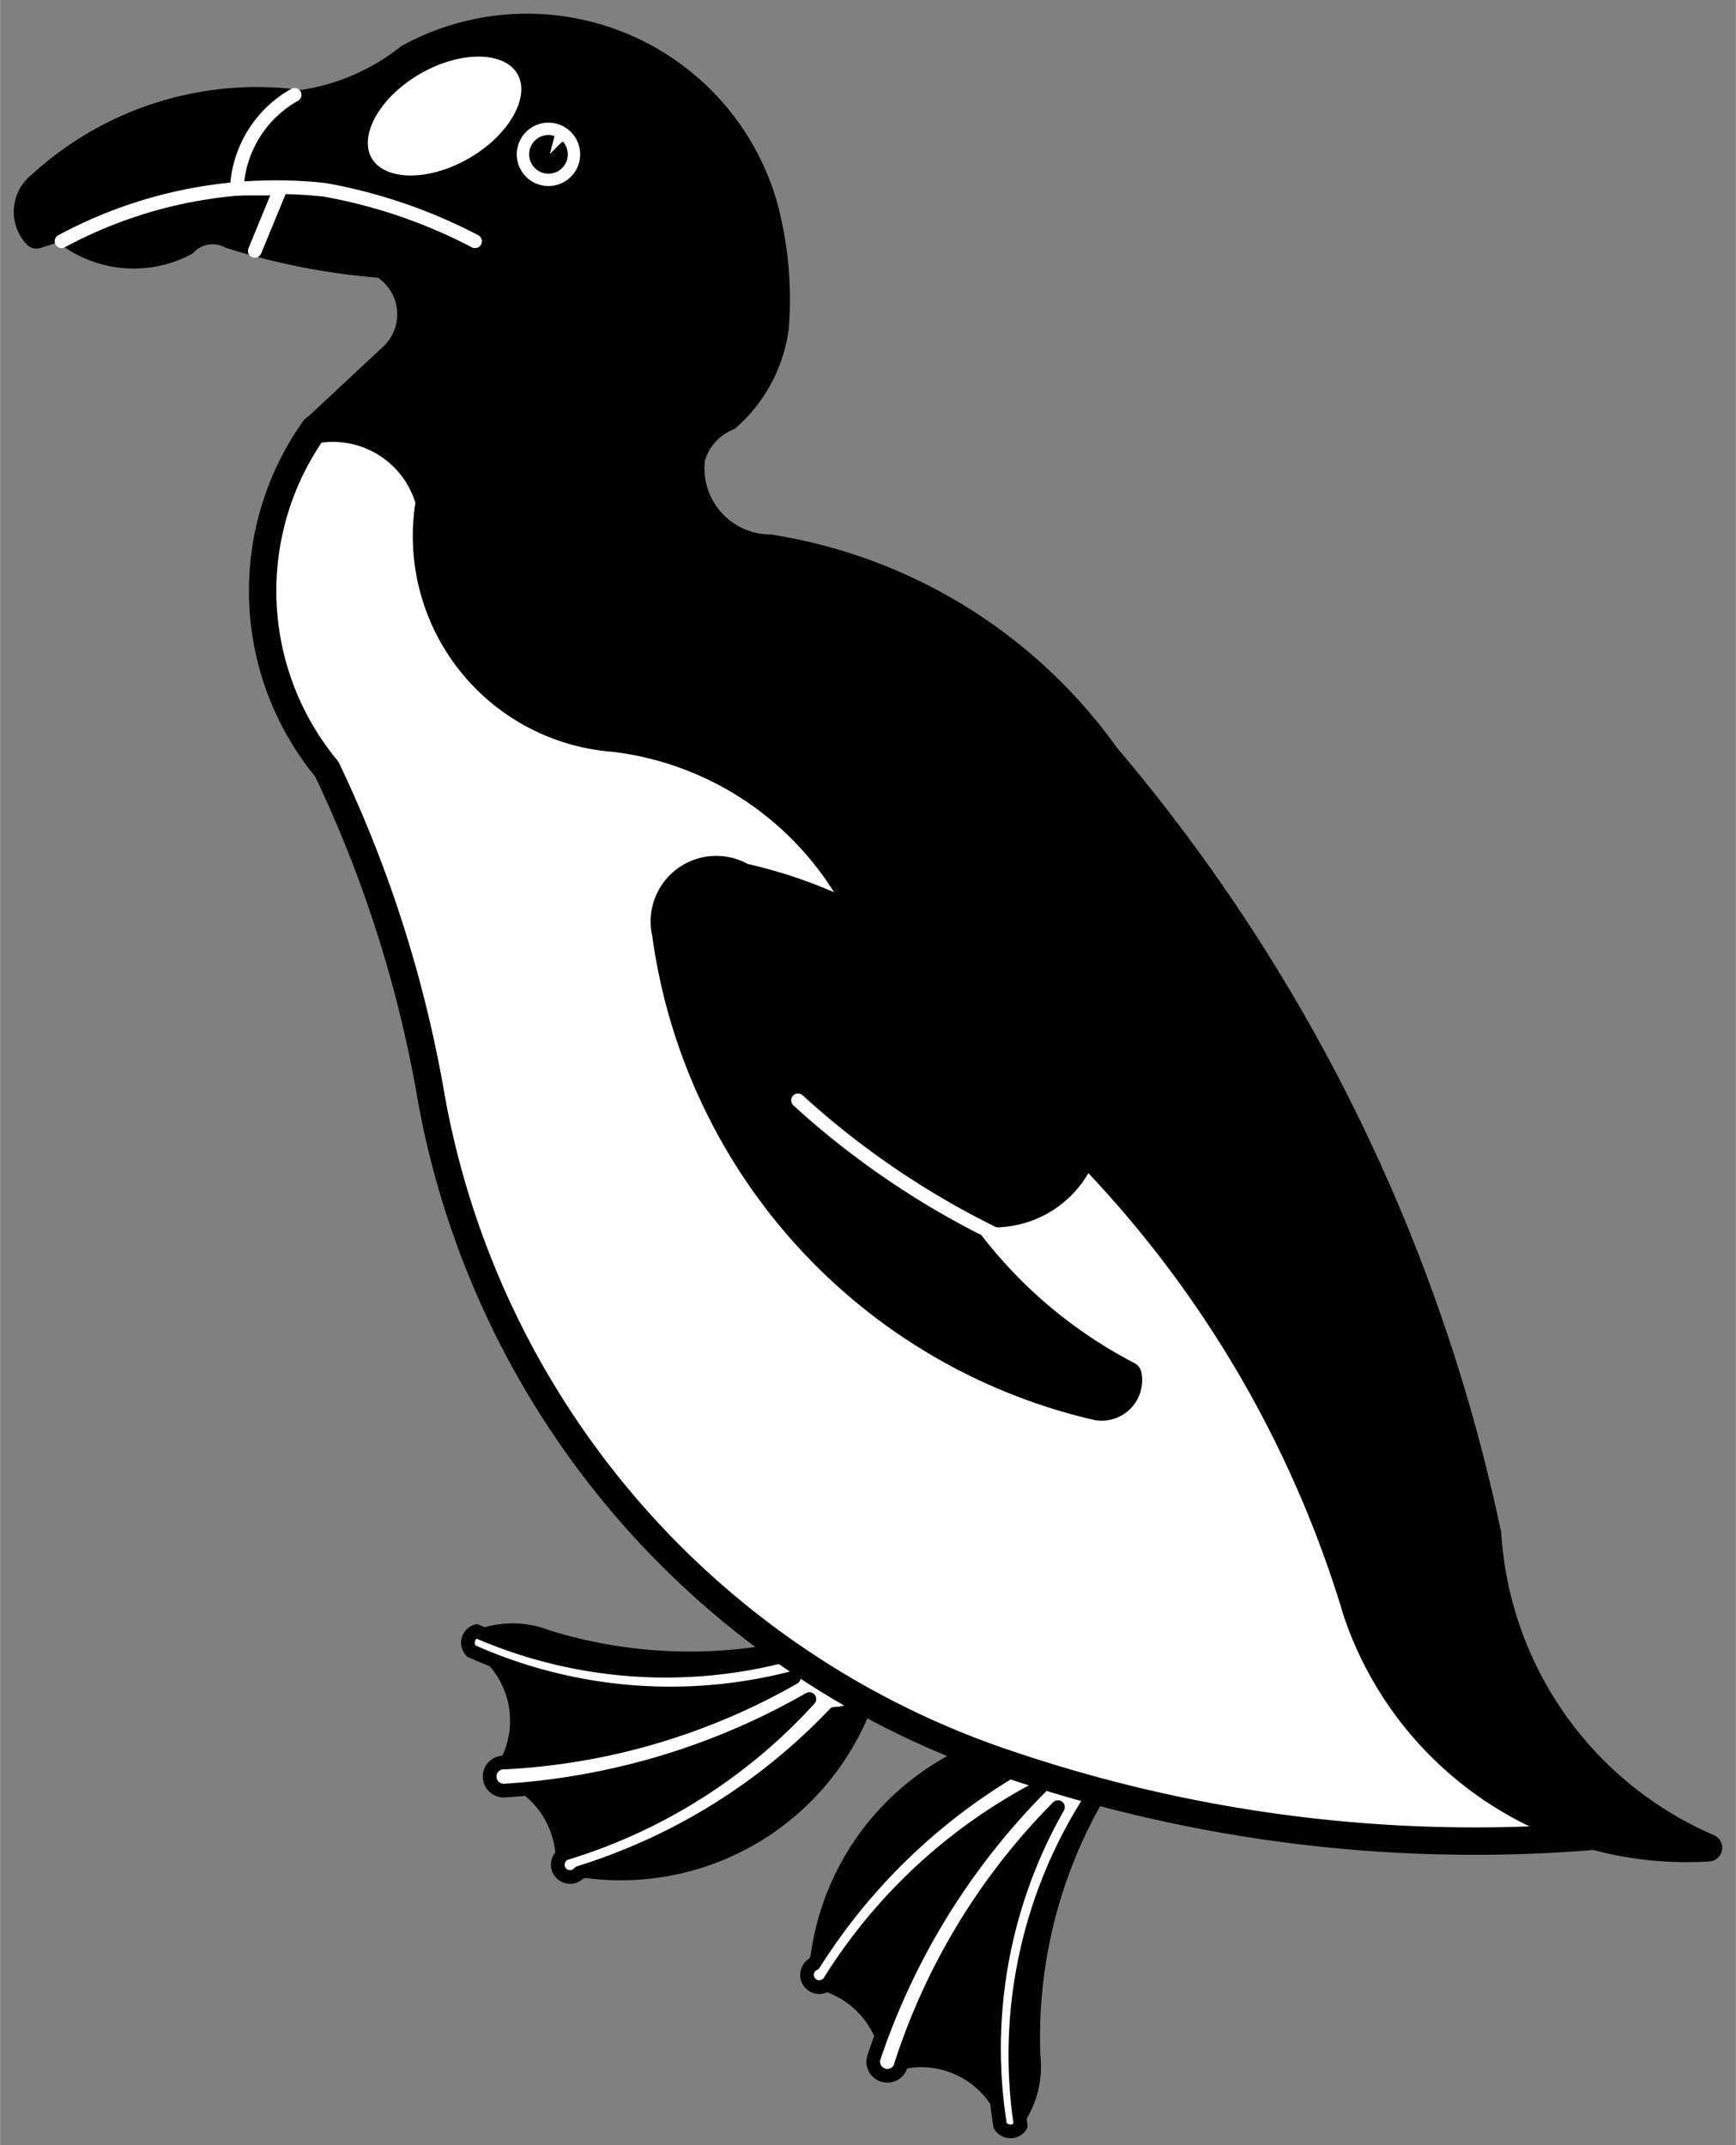 <?xml version="1.0" encoding="UTF-8" standalone="no"?>
<!DOCTYPE svg PUBLIC "-//W3C//DTD SVG 1.0//EN" "http://www.w3.org/TR/2001/REC-SVG-20010904/DTD/svg10.dtd">
<!-- Generated by Microsoft Visio 11.0, SVG Export, v1.0 Great_Auk.svg Page-1 -->
<svg xmlns="http://www.w3.org/2000/svg" xmlns:xlink="http://www.w3.org/1999/xlink" xmlns:ev="http://www.w3.org/2001/xml-events"
		xmlns:v="http://schemas.microsoft.com/visio/2003/SVGExtensions/" width="2.64in" height="3.262in"
		viewBox="0 0 190.077 234.888" xml:space="preserve" color-interpolation-filters="sRGB" class="st7">
	<rect x="0" y="0" width="190.077" height="234.888" fill="#808080" stroke="none"/>
	<title>Great Auk</title>
	<v:documentProperties v:langID="1033" v:viewMarkup="false"/>

	<style type="text/css">
	<![CDATA[
		.st1 {fill:#000000;stroke:#000000;stroke-linecap:round;stroke-linejoin:round;stroke-width:1.5}
		.st2 {fill:#ffffff;stroke:#000000;stroke-linecap:round;stroke-linejoin:round;stroke-width:1.5}
		.st3 {fill:#ffffff;stroke:#000000;stroke-linecap:round;stroke-linejoin:round;stroke-width:3}
		.st4 {fill:#000000;stroke:#000000;stroke-linecap:round;stroke-linejoin:round;stroke-width:3}
		.st5 {stroke:#ffffff;stroke-linecap:round;stroke-linejoin:round;stroke-width:1.5}
		.st6 {fill:#000000;stroke:#000000;stroke-linecap:round;stroke-linejoin:round;stroke-width:0.24}
		.st7 {fill:none;fill-rule:evenodd;font-size:12px;overflow:visible;stroke-linecap:square;stroke-miterlimit:3}
	]]>
	</style>

	<g v:mID="0" v:index="1" v:groupContext="foregroundPage">
		<title>Page-1</title>
		<v:pageProperties v:drawingScale="1" v:pageScale="1" v:drawingUnits="19" v:shadowOffsetX="9" v:shadowOffsetY="-9"/>
		<g id="group1-1" transform="translate(3,-1.5)" v:mID="1" v:groupContext="group">
			<title>Sheet.1</title>
			<g id="group14-2" transform="translate(85.359,-2.84217E-014)" v:mID="14" v:groupContext="group">
				<title>Sheet.14</title>
				<g id="shape13-3" v:mID="13" v:groupContext="shape" transform="translate(0.901,-0.059)">
					<title>Sheet.13</title>
					<path d="M26.86 191.01 A28.672 28.672 -180 0 0 0 218.58 A9.924 9.924 0 0 1 8.02 227.86 A9.849 9.849 0
								 0 1 21.23 234.89 A10.38 10.38 -180 0 0 23.91 226.73 A52.575 52.575 0 0 1 31.08 198.04 A4.224
								 4.224 -180 0 0 26.86 191.01 Z" class="st1"/>
				</g>
				<g id="shape12-5" v:mID="12" v:groupContext="shape">
					<title>Sheet.12</title>
					<path d="M24.81 194.05 A65.206 65.206 -180 0 0 0.76 216.55 A1.342 1.342 -180 1 0 2.45 218.52 A59.461 59.461
								 0 0 1 25.65 197.14 A76.663 76.663 -180 0 0 7.37 226.67 A1.545 1.545 -180 1 0 10.32 227.52
								 A71.103 71.103 0 0 1 27.48 199.39 A53.414 53.414 -180 0 0 21.15 234.27 A1.329 1.329 -180
								 0 0 23.4 234.27 A51.765 51.765 0 0 1 30.85 198.83 A4.199 4.199 -180 1 0 24.81 194.05 Z"
							class="st2"/>
				</g>
			</g>
			<g id="group15-7" transform="translate(269.399,263.355) rotate(-75) scale(1,-1)" v:mID="15" v:groupContext="group">
				<title>Sheet.15</title>
				<g id="shape16-8" v:mID="16" v:groupContext="shape" transform="translate(0.901,-0.059)">
					<title>Sheet.16</title>
					<path d="M26.86 191.01 A28.672 28.672 -180 0 0 0 218.58 A9.924 9.924 0 0 1 8.02 227.86 A9.849 9.849 0
								 0 1 21.23 234.89 A10.38 10.38 -180 0 0 23.91 226.73 A52.575 52.575 0 0 1 31.08 198.04 A4.224
								 4.224 -180 0 0 26.86 191.01 Z" class="st1"/>
				</g>
				<g id="shape17-10" v:mID="17" v:groupContext="shape">
					<title>Sheet.17</title>
					<path d="M24.81 194.05 A65.206 65.206 -180 0 0 0.76 216.55 A1.342 1.342 -180 1 0 2.45 218.52 A59.461 59.461
								 0 0 1 25.65 197.14 A76.663 76.663 -180 0 0 7.37 226.67 A1.545 1.545 -180 1 0 10.32 227.52
								 A71.103 71.103 0 0 1 27.48 199.39 A53.414 53.414 -180 0 0 21.15 234.27 A1.329 1.329 -180
								 0 0 23.4 234.27 A51.765 51.765 0 0 1 30.85 198.83 A4.199 4.199 -180 1 0 24.81 194.05 Z"
							class="st2"/>
				</g>
			</g>
			<g id="shape11-12" v:mID="11" v:groupContext="shape" transform="translate(25.747,-31.779)">
				<title>Sheet.11</title>
				<path d="M5.68 80.23 A30.605 30.605 -93.51 0 0 7.02 117.49 A137.219 137.219 0 0 1 18.27 152.37 A94.627 94.627
							 -180 0 0 82.11 226.62 A159.064 159.064 -180 0 0 150.17 233.93 A51.423 51.423 0 0 1 128.52 195.12 A126.355
							 126.355 -180 0 0 37.67 98.37 A25.81 25.81 -180 0 0 5.68 80.23 Z" class="st3"/>
			</g>
			<g id="shape2-14" v:mID="2" v:groupContext="shape" transform="translate(7.99361E-014,-30.973)">
				<title>Sheet.2</title>
				<path d="M29.95 43.84 A24.557 24.557 -180 0 0 41.76 38.78 A26.977 26.977 0 0 1 80.63 55 A39.203 39.203 0 0
							 1 81.87 68.28 A15.879 15.879 0 0 1 76.64 78.15 A6.827 6.827 -180 0 0 72.7 82.65 A8.745 8.745
							 -180 0 0 81.28 92.5 A55.97 55.97 0 0 1 118.12 115.28 A193.433 193.433 0 0 1 159.89 200.5 A40.16
							 40.16 -180 0 0 184.08 234.81 A38.089 38.089 0 0 1 145.55 208.94 A122.766 122.766 -180 0 0 115.73
							 158.31 A10.435 10.435 0 0 1 99.7 163.37 A51.915 51.915 -180 0 0 120.51 183.06 A2.933 2.933 0
							 0 1 116.86 186.44 A61.694 61.694 0 0 1 69.89 134.69 A5.682 5.682 0 0 1 78.33 128.5 A51.689 51.689
							 0 0 1 91.83 133.56 A34.789 34.789 -180 0 0 64.26 113.31 A22.188 22.188 0 0 1 44.01 87.44 A10.952
							 10.952 -180 0 0 31.36 79.56 L39.8 71.69 A6.367 6.367 -180 0 0 38.88 61.42 A74.004 74.004 0 0
							 1 22.22 58.19 A4.343 4.343 -180 0 0 17.16 59.03 A11.982 11.982 0 0 1 3.66 57.34 L0.98 58.19 A3.717
							 3.717 0 0 1 1.48 52.7 A34.998 34.998 0 0 1 29.95 43.84 Z" class="st4"/>
			</g>
			<g id="group10-16" transform="translate(3.726,-97.987)" v:mID="10" v:groupContext="group">
				<title>Sheet.10</title>
				<g id="shape3-17" v:mID="3" v:groupContext="shape" transform="translate(-81.02,-80.854) rotate(-30)">
					<title>Ellipse.169</title>
					<v:userDefs>
						<v:ud v:nameU="visVersion" v:val="VT0(14):26"/>
					</v:userDefs>
					<path d="M0 228.79 A9.967 6.094 0 1 1 19.93 228.79 A9.967 6.094 0 0 1 0 228.79 Z" class="st2"/>
				</g>
				<g id="shape4-19" v:mID="4" v:groupContext="shape" transform="translate(-28.708,429.561) rotate(-145.974)">
					<title>Sheet.4</title>
					<path d="M-0 234.89 A61.89 41.532 0 0 1 26.64 234.89" class="st5"/>
				</g>
				<g id="shape5-22" v:mID="5" v:groupContext="shape" transform="translate(0,-108.984)">
					<title>Sheet.5</title>
					<path d="M-0 234.89 A49.478 49.478 175.71 0 1 28.83 229.26 A57.099 57.099 0 0 1 45.28 234.89" class="st5"/>
				</g>
				<g id="group7-25" transform="translate(49.102,-114.281)" v:mID="7" v:groupContext="group">
					<title>Sheet.7</title>
					<g id="shape6-26" v:mID="6" v:groupContext="shape">
						<title>Circle.109</title>
						<v:userDefs>
							<v:ud v:nameU="visVersion" v:val="VT0(14):26"/>
						</v:userDefs>
						<path d="M0 230.67 A4.22 4.22 0 1 1 8.44 230.67 A4.22 4.22 0 0 1 -0 230.67 Z" class="st2"/>
					</g>
					<g id="shape9-28" v:mID="9" v:groupContext="shape" transform="translate(2.227,-2.227)">
						<title>Sheet.9</title>
						<path d="M3.54 231.64 L1.91 233.26 L2.52 230.97 A1.993 1.993 -180 0 0 -0 232.9 A1.993 1.993 -180
									 1 0 3.99 232.9 A1.993 1.993 -180 0 0 3.54 231.64 Z" class="st6"/>
					</g>
				</g>
				<g id="shape8-30" v:mID="8" v:groupContext="shape" transform="translate(19.195,-107.93)">
					<title>Sheet.8</title>
					<path d="M6.33 217.8 A12.436 12.436 -90.08 0 0 0 228.07 L4.78 228.07 L1.97 234.89" class="st5"/>
				</g>
			</g>
		</g>
	</g>
</svg>
